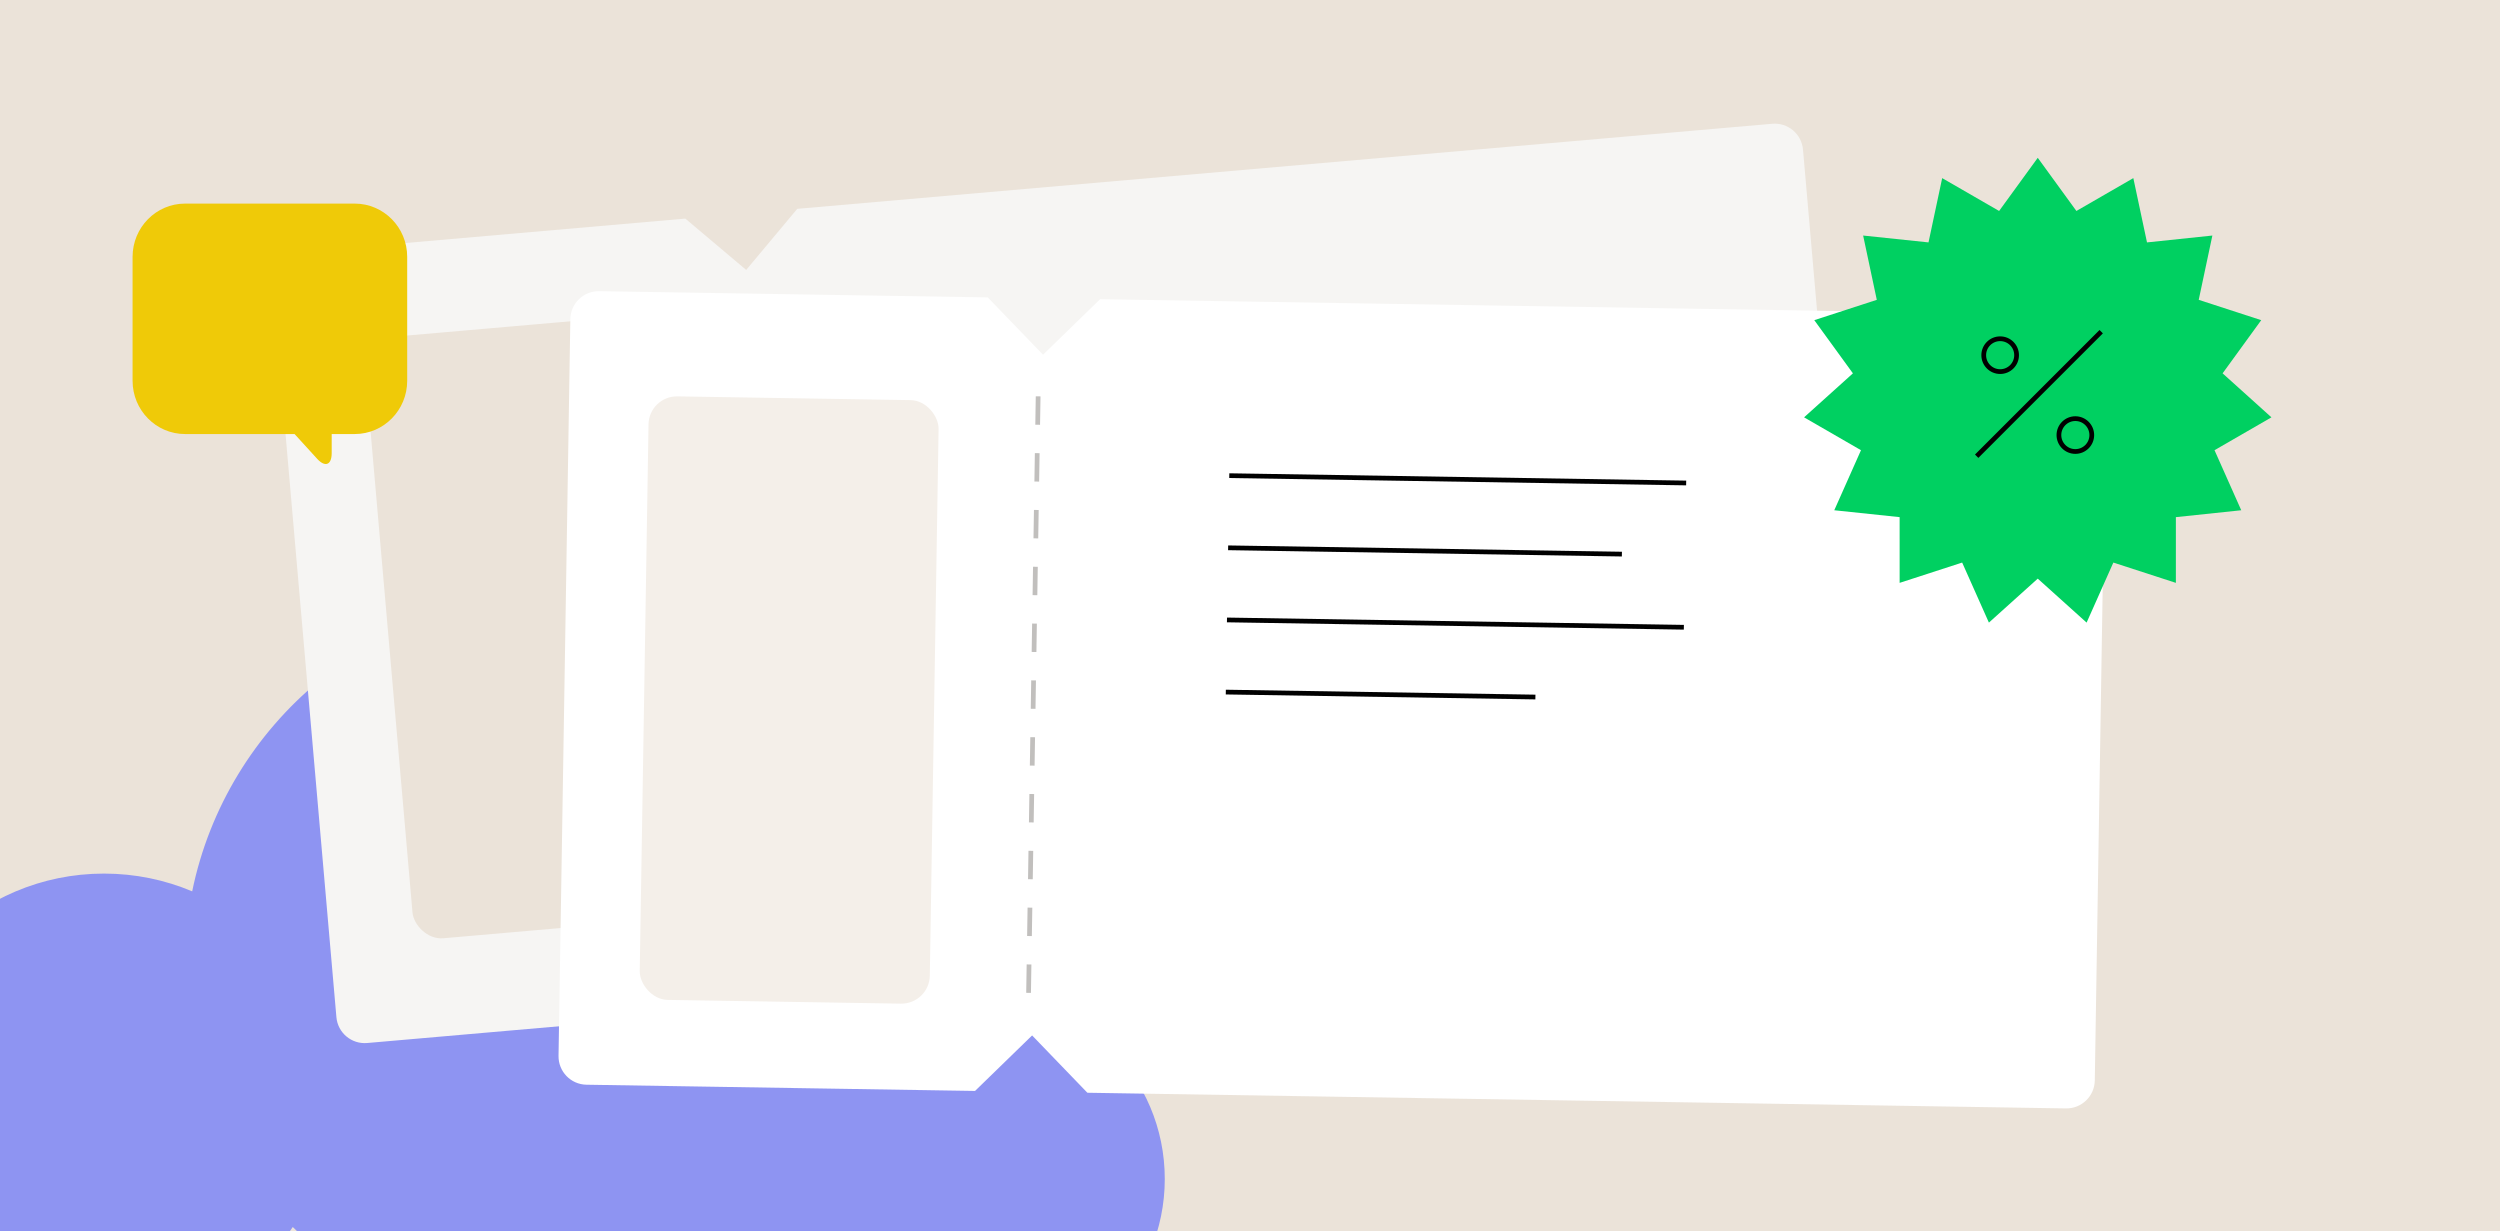 <?xml version="1.0" encoding="UTF-8"?>
<svg xmlns="http://www.w3.org/2000/svg" width="528" height="260" viewBox="0 0 528 260" fill="none">
  <rect x="0" y="0" width="528" height="260" fill="#333333" stroke="none"/>
  <g clip-path="url(#clip0_2491_12659)">
    <rect width="528" height="260" fill="#EBE3D9"></rect>
    <path fill-rule="evenodd" clip-rule="evenodd" d="M117 282C95.454 282 75.949 273.264 61.833 259.141C53.226 271.98 38.582 280.43 21.964 280.43C-4.526 280.43 -26 258.956 -26 232.466C-26 205.976 -4.526 184.501 21.964 184.501C28.57 184.501 34.864 185.837 40.59 188.252C47.874 152.723 79.317 126 117 126C160.078 126 195 160.922 195 204C195 206.706 194.862 209.38 194.593 212.015C198.491 210.708 202.663 210 207 210C228.539 210 246 227.461 246 249C246 270.539 228.539 288 207 288C189.744 288 175.105 276.793 169.966 261.26C156.056 274.133 137.447 282 117 282Z" fill="#8E94F2"></path>
    <path d="M57.522 59.801L71.049 214.829C71.337 218.13 74.246 220.572 77.547 220.284L159.31 213.151L170.095 200.249L182.951 211.088L388.864 193.121C392.165 192.833 394.608 189.923 394.32 186.622L380.793 31.595C380.505 28.293 377.596 25.851 374.294 26.139L168.381 44.106L157.597 57.008L144.74 46.169L62.978 53.302C59.677 53.59 57.234 56.5 57.522 59.801Z" fill="#F6F5F3"></path>
    <path d="M168.427 191.384L157.389 64.882" stroke="#C1BFBD" stroke-dasharray="6 6"></path>
    <path d="M199.35 78.364L295.491 69.975" stroke="black"></path>
    <path d="M201.999 108.725L298.14 100.336" stroke="black"></path>
    <path d="M200.677 93.543L283.535 86.313" stroke="black"></path>
    <path d="M203.324 123.905L268.473 118.221" stroke="black"></path>
    <rect x="76.572" y="71.682" width="61.27" height="127.481" rx="6" transform="rotate(-4.98 76.572 71.682)" fill="#EBE3D9"></rect>
    <path d="M120.456 67.4L117.962 222.996C117.909 226.31 120.552 229.039 123.865 229.092L205.928 230.407L217.983 218.683L229.656 230.788L436.325 234.099C439.638 234.152 442.367 231.509 442.42 228.196L444.914 72.599C444.967 69.286 442.324 66.557 439.011 66.504L232.342 63.193L220.287 74.917L208.614 62.812L126.551 61.496C123.238 61.443 120.509 64.086 120.456 67.4Z" fill="white"></path>
    <path d="M217.235 209.691L219.27 82.725" stroke="#C1BFBD" stroke-dasharray="6 6"></path>
    <path d="M259.624 100.46L356.118 102.007" stroke="black"></path>
    <path d="M259.136 130.931L355.63 132.478" stroke="black"></path>
    <path d="M259.38 115.696L342.543 117.029" stroke="black"></path>
    <path d="M258.891 146.167L324.278 147.214" stroke="black"></path>
    <rect x="137.063" y="83.618" width="61.27" height="127.481" rx="6" transform="rotate(0.92 137.063 83.618)" fill="#F4EFE9"></rect>
    <path d="M430.374 33.328L438.535 44.557L450.558 37.618L453.447 51.196L467.253 49.747L464.369 63.326L477.571 67.618L469.413 78.85L479.728 88.141L467.706 95.083L473.351 107.766L459.545 109.219L459.543 123.101L446.34 118.813L440.692 131.494L430.374 122.207L420.056 131.494L414.408 118.813L401.204 123.101L401.202 109.219L387.397 107.766L393.041 95.083L381.02 88.141L391.335 78.85L383.177 67.618L396.379 63.326L393.495 49.747L407.301 51.196L410.189 37.618L422.212 44.557L430.374 33.328Z" fill="#00D061"></path>
    <path d="M443.773 70.052L417.472 96.353" stroke="black"></path>
    <circle cx="422.434" cy="75.013" r="3.47" stroke="black"></circle>
    <circle cx="438.313" cy="91.886" r="3.47" stroke="black"></circle>
    <path d="M86 54.249C86 48.036 81.036 43 74.913 43H39.087C32.964 43 28 48.036 28 54.249V80.421C28 86.634 32.964 91.67 39.087 91.67H62.214L66.979 96.896C68.67 98.749 70.053 98.214 70.053 95.705V91.67H74.913C81.036 91.67 86 86.634 86 80.421V54.249Z" fill="#EFCA08"></path>
  </g>
  <defs>
    <clipPath id="clip0_2491_12659">
      <rect width="528" height="260" fill="white"></rect>
    </clipPath>
  </defs>
</svg>
